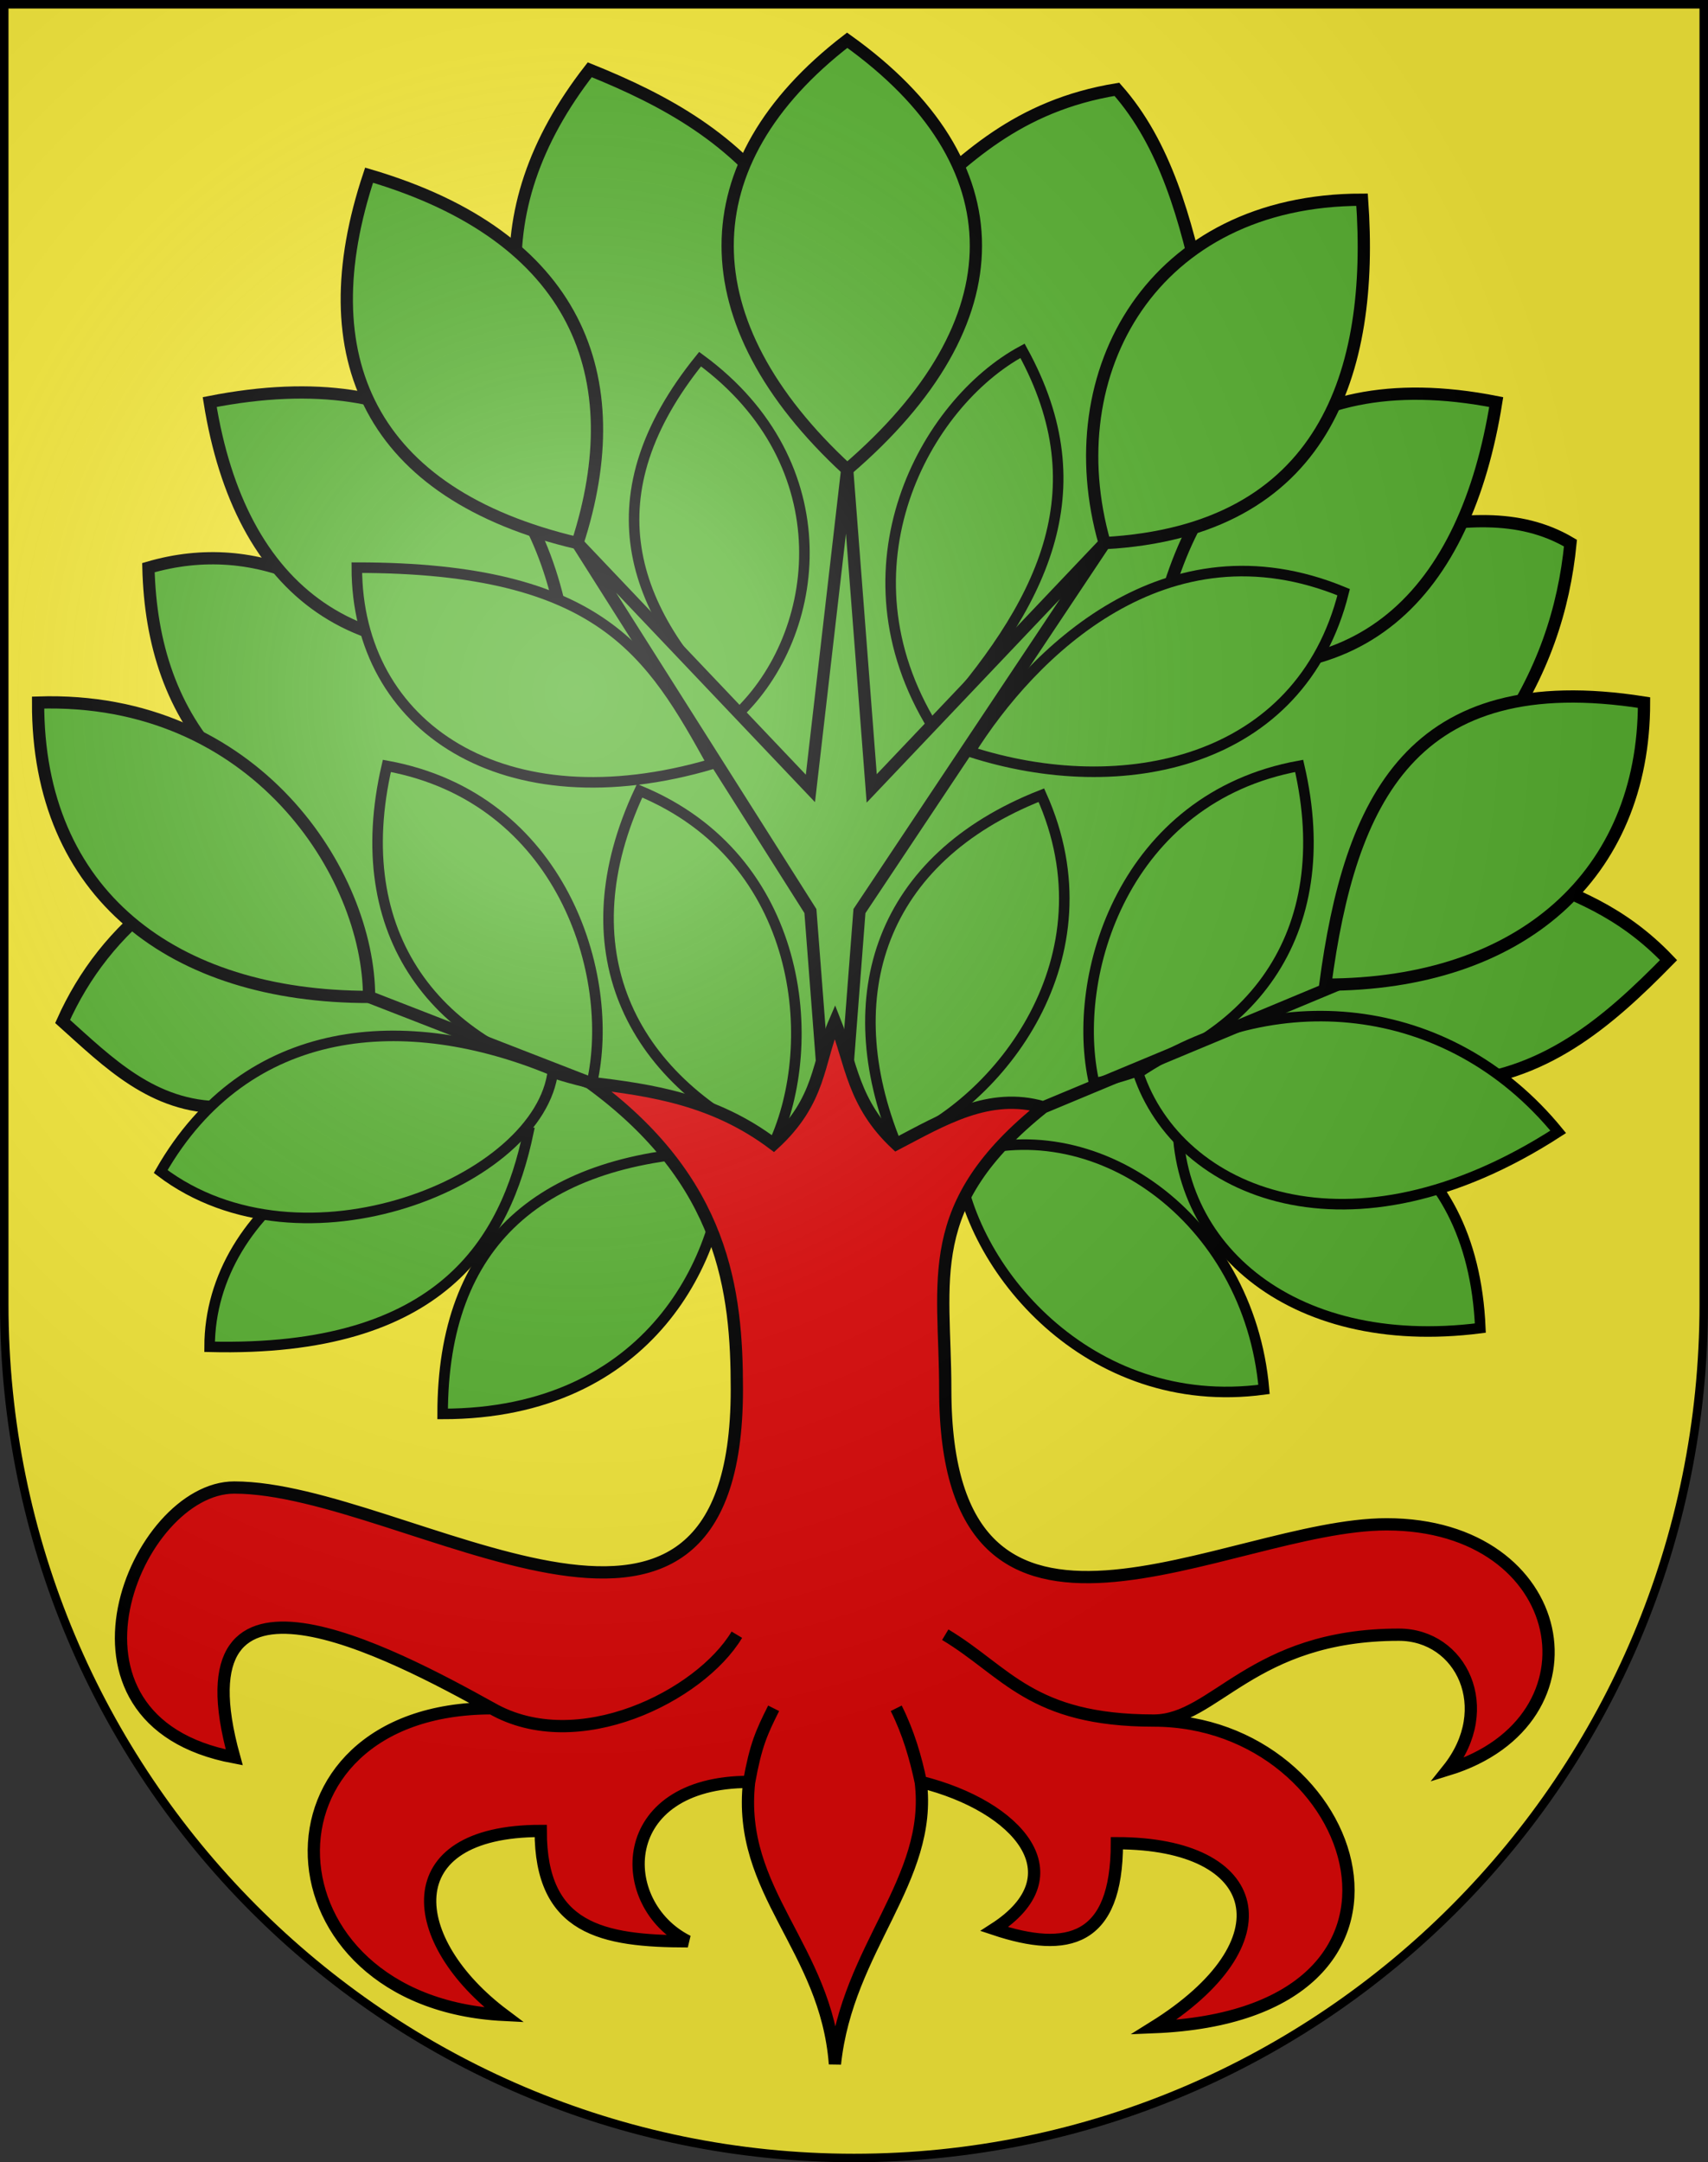 <?xml version="1.0" encoding="UTF-8" standalone="no"?>
<svg
   xmlns:dc="http://purl.org/dc/elements/1.1/"
   xmlns:cc="http://creativecommons.org/ns#"
   xmlns:rdf="http://www.w3.org/1999/02/22-rdf-syntax-ns#"
   xmlns:svg="http://www.w3.org/2000/svg"
   xmlns="http://www.w3.org/2000/svg"
   xmlns:xlink="http://www.w3.org/1999/xlink"
   xmlns:sodipodi="http://sodipodi.sourceforge.net/DTD/sodipodi-0.dtd"
   xmlns:inkscape="http://www.inkscape.org/namespaces/inkscape"
   height="763"
   width="603"
   version="1.0"
   id="svg20"
   sodipodi:version="0.32"
   inkscape:version="0.46"
   sodipodi:docname="Grosshöchstetten-coat of arms.svg"
   sodipodi:docbase="C:\Users\Camilo\Documents\Escudos de Suiza"
   inkscape:output_extension="org.inkscape.output.svg.inkscape">
  <rect width="100%" height="100%" fill="#333333" stroke="none"/>
  <defs
     id="defs29">
    <inkscape:perspective
       sodipodi:type="inkscape:persp3d"
       inkscape:vp_x="0 : 381.5 : 1"
       inkscape:vp_y="0 : 1000 : 0"
       inkscape:vp_z="603 : 381.5 : 1"
       inkscape:persp3d-origin="301.5 : 254.33333 : 1"
       id="perspective5149" />
    <linearGradient
       id="linearGradient2893">
      <stop
         style="stop-color:#ffffff;stop-opacity:0.314;"
         offset="0"
         id="stop2895" />
      <stop
         id="stop2897"
         offset="0.19"
         style="stop-color:#ffffff;stop-opacity:0.251;" />
      <stop
         style="stop-color:#6b6b6b;stop-opacity:0.125;"
         offset="0.6"
         id="stop2901" />
      <stop
         style="stop-color:#000000;stop-opacity:0.125;"
         offset="1"
         id="stop2899" />
    </linearGradient>
    <radialGradient
       inkscape:collect="always"
       xlink:href="#linearGradient2893"
       id="radialGradient3236"
       gradientUnits="userSpaceOnUse"
       gradientTransform="matrix(1.215,1.531577e-24,1.464684e-23,1.267,-839.192,-490.489)"
       cx="858.042"
       cy="579.933"
       fx="858.042"
       fy="579.933"
       r="300" />
    <inkscape:perspective
       id="perspective5197"
       inkscape:persp3d-origin="372.04724 : 350.78739 : 1"
       inkscape:vp_z="744.09448 : 526.18109 : 1"
       inkscape:vp_y="0 : 1000 : 0"
       inkscape:vp_x="0 : 526.18109 : 1"
       sodipodi:type="inkscape:persp3d" />
    <inkscape:perspective
       id="perspective8046"
       inkscape:persp3d-origin="372.04724 : 350.78739 : 1"
       inkscape:vp_z="744.09448 : 526.18109 : 1"
       inkscape:vp_y="0 : 1000 : 0"
       inkscape:vp_x="0 : 526.18109 : 1"
       sodipodi:type="inkscape:persp3d" />
    <inkscape:perspective
       id="perspective9383"
       inkscape:persp3d-origin="372.04724 : 350.78739 : 1"
       inkscape:vp_z="744.09448 : 526.18109 : 1"
       inkscape:vp_y="0 : 1000 : 0"
       inkscape:vp_x="0 : 526.18109 : 1"
       sodipodi:type="inkscape:persp3d" />
    <inkscape:perspective
       id="perspective9513"
       inkscape:persp3d-origin="372.04724 : 350.78739 : 1"
       inkscape:vp_z="744.09448 : 526.18109 : 1"
       inkscape:vp_y="0 : 1000 : 0"
       inkscape:vp_x="0 : 526.18109 : 1"
       sodipodi:type="inkscape:persp3d" />
    <inkscape:perspective
       id="perspective9597"
       inkscape:persp3d-origin="372.04724 : 350.78739 : 1"
       inkscape:vp_z="744.09448 : 526.18109 : 1"
       inkscape:vp_y="0 : 1000 : 0"
       inkscape:vp_x="0 : 526.18109 : 1"
       sodipodi:type="inkscape:persp3d" />
    <inkscape:perspective
       id="perspective9760"
       inkscape:persp3d-origin="372.04724 : 350.78739 : 1"
       inkscape:vp_z="744.09448 : 526.18109 : 1"
       inkscape:vp_y="0 : 1000 : 0"
       inkscape:vp_x="0 : 526.18109 : 1"
       sodipodi:type="inkscape:persp3d" />
    <inkscape:perspective
       id="perspective9857"
       inkscape:persp3d-origin="372.04724 : 350.78739 : 1"
       inkscape:vp_z="744.09448 : 526.18109 : 1"
       inkscape:vp_y="0 : 1000 : 0"
       inkscape:vp_x="0 : 526.18109 : 1"
       sodipodi:type="inkscape:persp3d" />
    <inkscape:perspective
       id="perspective5219"
       inkscape:persp3d-origin="372.04724 : 350.78739 : 1"
       inkscape:vp_z="744.09448 : 526.18109 : 1"
       inkscape:vp_y="0 : 1000 : 0"
       inkscape:vp_x="0 : 526.18109 : 1"
       sodipodi:type="inkscape:persp3d" />
    <inkscape:perspective
       id="perspective4194"
       inkscape:persp3d-origin="372.04724 : 350.78739 : 1"
       inkscape:vp_z="744.09448 : 526.18109 : 1"
       inkscape:vp_y="0 : 1000 : 0"
       inkscape:vp_x="0 : 526.18109 : 1"
       sodipodi:type="inkscape:persp3d" />
  </defs>
  <sodipodi:namedview
     inkscape:window-height="720"
     inkscape:window-width="1280"
     inkscape:pageshadow="2"
     inkscape:pageopacity="0.0"
     guidetolerance="10.0"
     gridtolerance="10.0"
     objecttolerance="10.0"
     borderopacity="1.0"
     bordercolor="#666666"
     pagecolor="#ffffff"
     id="base"
     inkscape:zoom="0.45411942"
     inkscape:cx="696.65224"
     inkscape:cy="393.93155"
     inkscape:window-x="-8"
     inkscape:window-y="-8"
     inkscape:current-layer="layer2"
     showgrid="true"
     showguides="true"
     inkscape:guide-bbox="true">
    <inkscape:grid
       type="xygrid"
       id="grid5151" />
  </sodipodi:namedview>
  <g
     inkscape:groupmode="layer"
     id="layer1"
     inkscape:label="Fond écu"
     style="display:inline"
     sodipodi:insensitive="true">
    <path
       id="path1899"
       d="M 1.5,1.5 L 1.5,460.368 C 1.5,626.678 135.815,761.5 301.5,761.5 C 467.185,761.5 601.5,626.678 601.5,460.368 L 601.5,1.5 L 1.5,1.5 z"
       style="fill:#fcef3c;fill-opacity:1" />
  </g>
  <g
     inkscape:groupmode="layer"
     id="layer2"
     inkscape:label="Meubles"
     style="display:inline"
     sodipodi:insensitive="true">
    <path
       d=""
       style="fill:none;fill-opacity:1;fill-rule:evenodd;stroke:#000000;stroke-width:4.275;stroke-miterlimit:4;stroke-dasharray:none;stroke-opacity:1"
       id="path5257"
       sodipodi:nodetypes="cc" />
    <g
       id="g5076"
       transform="matrix(4.328,0,0,4.328,-2669.913,-2487.377)">
      <g
         id="g5051">
        <path
           style="opacity:1;fill:#5ab532;fill-opacity:1;fill-rule:evenodd;stroke:#000000;stroke-width:1;stroke-miterlimit:4;stroke-dasharray:none;stroke-opacity:1"
           d="M 635,665 C 629.349,665.01 625.754,661.363 622,658 C 623.728,654.145 626.312,650.766 630,648 L 635,637 C 630.925,632.704 629.155,627.256 629,621 C 633.419,619.71 637.797,620.05 642,622 L 659,598 C 658.556,592.135 660.432,586.271 665,580.406 C 671.191,582.899 676.969,586.052 681,592 L 691,592 C 695.498,587.705 699.896,583.326 708,582 C 711.948,586.456 713.631,592.61 715,599 L 731,618 C 735.898,617.099 740.745,616.473 745,619 C 744.477,624.333 742.786,629.667 739,635 L 741,646 C 745.069,647.501 749.143,648.952 753,653 C 748.028,658.073 742.763,662.649 735,663 L 714,676 L 685,668 L 656,676 L 635,665 z"
           id="path5049"
           sodipodi:nodetypes="cccccccccccccccccccccc" />
        <path
           sodipodi:nodetypes="ccc"
           id="path5045"
           d="M 634,607.499 C 651.386,604.073 660.564,612.178 662.943,626.241 C 646.02,630.553 636.467,622.91 634,607.499 z"
           style="opacity:1;fill:#5ab532;fill-opacity:1;fill-rule:evenodd;stroke:#000000;stroke-width:1;stroke-miterlimit:4;stroke-dasharray:none;stroke-opacity:1" />
        <path
           style="opacity:1;fill:#5ab532;fill-opacity:1;fill-rule:evenodd;stroke:#000000;stroke-width:1;stroke-miterlimit:4;stroke-dasharray:none;stroke-opacity:1"
           d="M 647,589 C 664,594 668.392,605.43 664,619 C 647,615 642.063,603.806 647,589 z"
           id="path5005"
           sodipodi:nodetypes="ccc" />
        <path
           style="opacity:1;fill:#5ab532;fill-opacity:1;fill-rule:evenodd;stroke:#000000;stroke-width:1;stroke-miterlimit:4;stroke-dasharray:none;stroke-opacity:1"
           d="M 738.943,607.499 C 721.557,604.073 713.379,613.937 711,628 C 727.924,632.312 736.476,622.91 738.943,607.499 z"
           id="path5043"
           sodipodi:nodetypes="ccc" />
        <path
           sodipodi:nodetypes="ccc"
           id="path5007"
           d="M 728,591 C 711,591 703,605 707,619 C 725,618 729,605 728,591 z"
           style="opacity:1;fill:#5ab532;fill-opacity:1;fill-rule:evenodd;stroke:#000000;stroke-width:1;stroke-miterlimit:4;stroke-dasharray:none;stroke-opacity:1" />
        <path
           style="opacity:1;fill:#5ab532;fill-opacity:1;fill-rule:evenodd;stroke:#000000;stroke-width:1;stroke-miterlimit:4;stroke-dasharray:none;stroke-opacity:1"
           d="M 686,578 C 673,588 673,601 686,613 C 700,601 700,588 686,578 z"
           id="path5009"
           sodipodi:nodetypes="ccc" />
        <path
           sodipodi:nodetypes="ccc"
           id="path5011"
           d="M 620,632 C 637.711,631.427 647,646 647,656 C 631,656 619.946,647.608 620,632 z"
           style="opacity:1;fill:#5ab532;fill-opacity:1;fill-rule:evenodd;stroke:#000000;stroke-width:1;stroke-miterlimit:4;stroke-dasharray:none;stroke-opacity:1" />
        <path
           style="opacity:1;fill:#5ab532;fill-opacity:1;fill-rule:evenodd;stroke:#000000;stroke-width:1;stroke-miterlimit:4;stroke-dasharray:none;stroke-opacity:1"
           d="M 751,632 C 732,629 727,640 725,655 C 741,655 751,646 751,632 z"
           id="path5013"
           sodipodi:nodetypes="ccc" />
        <path
           style="opacity:1;fill:#5ab532;fill-opacity:1;fill-rule:evenodd;stroke:#000000;stroke-width:0.86;stroke-miterlimit:4;stroke-dasharray:none;stroke-opacity:1"
           d="M 648.45,637.163 C 662.704,639.763 667.183,654.235 665.169,663.048 C 652.396,660.242 645.262,650.908 648.45,637.163 z"
           id="path5015"
           sodipodi:nodetypes="ccc" />
        <path
           sodipodi:nodetypes="ccc"
           id="path5017"
           d="M 646,621 C 666,621 670,628 675,637 C 658,642 646,634 646,621 z"
           style="opacity:1;fill:#5ab532;fill-opacity:1;fill-rule:evenodd;stroke:#000000;stroke-width:0.86;stroke-miterlimit:4;stroke-dasharray:none;stroke-opacity:1" />
        <path
           style="opacity:1;fill:#5ab532;fill-opacity:1;fill-rule:evenodd;stroke:#000000;stroke-width:0.86;stroke-miterlimit:4;stroke-dasharray:none;stroke-opacity:1"
           d="M 674,604 C 685.686,612.567 683.988,626.412 677,633 C 667.988,624.412 665.127,614.972 674,604 z"
           id="path5019"
           sodipodi:nodetypes="ccc" />
        <path
           sodipodi:nodetypes="ccc"
           id="path5021"
           d="M 693,634 C 685,621 692.34,607.603 700.301,603.319 C 706.597,614.781 702,624 693,634 z"
           style="opacity:1;fill:#5ab532;fill-opacity:1;fill-rule:evenodd;stroke:#000000;stroke-width:0.86;stroke-miterlimit:4;stroke-dasharray:none;stroke-opacity:1" />
        <path
           style="opacity:1;fill:#5ab532;fill-opacity:1;fill-rule:evenodd;stroke:#000000;stroke-width:0.86;stroke-miterlimit:4;stroke-dasharray:none;stroke-opacity:1"
           d="M 726.498,623 C 712,617 701,628 696,636 C 708.442,640.025 723,637 726.498,623 z"
           id="path5023"
           sodipodi:nodetypes="ccc" />
        <path
           sodipodi:nodetypes="ccc"
           id="path5025"
           d="M 722.869,637.163 C 708.615,639.763 704.135,654.235 706.15,663.048 C 718.923,660.242 726.057,650.908 722.869,637.163 z"
           style="opacity:1;fill:#5ab532;fill-opacity:1;fill-rule:evenodd;stroke:#000000;stroke-width:0.86;stroke-miterlimit:4;stroke-dasharray:none;stroke-opacity:1" />
        <path
           sodipodi:nodetypes="ccc"
           id="path5027"
           d="M 720,688 C 705.641,689.937 695.811,678.004 695,669 C 706,665 718.779,673.943 720,688 z"
           style="opacity:1;fill:#5ab532;fill-opacity:1;fill-rule:evenodd;stroke:#000000;stroke-width:0.86;stroke-miterlimit:4;stroke-dasharray:none;stroke-opacity:1" />
        <path
           style="opacity:1;fill:#5ab532;fill-opacity:1;fill-rule:evenodd;stroke:#000000;stroke-width:0.86;stroke-miterlimit:4;stroke-dasharray:none;stroke-opacity:1"
           d="M 653,690 C 670,690 676,677 676,668.558 C 661,669 653,676 653,690 z"
           id="path5029"
           sodipodi:nodetypes="ccc" />
        <path
           sodipodi:nodetypes="ccc"
           id="path5033"
           d="M 737.647,683 C 722,685 712,676 713.027,664.468 C 725.984,662.697 737,668 737.647,683 z"
           style="opacity:1;fill:#5ab532;fill-opacity:1;fill-rule:evenodd;stroke:#000000;stroke-width:0.86;stroke-miterlimit:4;stroke-dasharray:none;stroke-opacity:1" />
        <path
           style="opacity:1;fill:#5ab532;fill-opacity:1;fill-rule:evenodd;stroke:#000000;stroke-width:0.86;stroke-miterlimit:4;stroke-dasharray:none;stroke-opacity:1"
           d="M 744,667 C 727,678 713,672 709.734,662.208 C 720.586,654.91 735,656 744,667 z"
           id="path5031"
           sodipodi:nodetypes="ccc" />
        <path
           style="opacity:1;fill:#5ab532;fill-opacity:1;fill-rule:evenodd;stroke:#000000;stroke-width:0.86;stroke-miterlimit:4;stroke-dasharray:none;stroke-opacity:1"
           d="M 633.991,684.526 C 653,685 658.146,675.848 660,667 C 647.224,664.209 634,673 633.991,684.526 z"
           id="path5037"
           sodipodi:nodetypes="ccc" />
        <path
           sodipodi:nodetypes="ccc"
           id="path5035"
           d="M 630,670.236 C 641.545,678.991 661,671 662,662 C 650,657 637,658 630,670.236 z"
           style="opacity:1;fill:#5ab532;fill-opacity:1;fill-rule:evenodd;stroke:#000000;stroke-width:0.86;stroke-miterlimit:4;stroke-dasharray:none;stroke-opacity:1" />
        <path
           sodipodi:nodetypes="ccc"
           id="path5039"
           d="M 669.069,639.189 C 682.463,644.715 683.815,659.804 680,668 C 668.097,662.583 663.075,651.963 669.069,639.189 z"
           style="opacity:1;fill:#5ab532;fill-opacity:1;fill-rule:evenodd;stroke:#000000;stroke-width:0.86;stroke-miterlimit:4;stroke-dasharray:none;stroke-opacity:1" />
        <path
           style="opacity:1;fill:#5ab532;fill-opacity:1;fill-rule:evenodd;stroke:#000000;stroke-width:0.86;stroke-miterlimit:4;stroke-dasharray:none;stroke-opacity:1"
           d="M 701.839,639.55 C 707.781,652.765 698.401,664.662 690,668 C 685.067,655.889 688.71,644.719 701.839,639.55 z"
           id="path5041"
           sodipodi:nodetypes="ccc" />
        <path
           style="opacity:1;fill:#5ab532;fill-opacity:1;fill-rule:evenodd;stroke:#000000;stroke-width:1;stroke-miterlimit:4;stroke-dasharray:none;stroke-opacity:1"
           d="M 686,662 L 687,649 L 707,619 L 688,639 L 686,613 L 683,639 L 664,619 L 683,649 L 684,662 L 686,662 z"
           id="path5047"
           sodipodi:nodetypes="cccccccccc" />
      </g>
      <path
         sodipodi:nodetypes="ccscccccccccccccccccccccccccccccccsc"
         id="path5003"
         d="M 735,719 C 748,715 745,699 730,699 C 717,699 694,714 694,688 C 694,679 692,673 702,665 L 726,655 L 702,665 C 697.585,663.716 693.819,666.006 690,668 C 686.432,664.667 686.329,661.333 685,658 C 683.569,661.307 683.901,664.418 680,668 C 675.195,664.381 670.107,663.593 665,663 L 647,656 L 665,663 C 676,671 677,680 677,688 C 677,716 650,696 636,696 C 628,696 620,715 636,718 C 631,700 648.803,709.449 657,714 C 664,718 674,713 677,708 C 674,713 664,718 657,714 C 637,714 638,738 658,739 C 650,733 649,724 661,724 C 661,732 666,733 673,733 C 667,730 667,720 678,720 C 678.552,717 679,716 680,714 C 679,716 678.544,717 678,720 C 677,729 684.276,733.456 685,743 C 686,733.531 693,728 692,720 C 691.57,718 691,716 690,714 C 691,716 691.58,718 692,720 C 700,722 704.81,727.621 698,732 C 704,734 708,733 708,725 C 720,725 722.098,733.09 711,740 C 736,739 728,715 711,715 C 701,715 699,711 694,708 C 699,711 701,715 711,715 C 716,715 719,708 731,708 C 736.099,708 739,714 735,719 z"
         style="opacity:1;fill:#e20909;fill-opacity:1;fill-rule:evenodd;stroke:#000000;stroke-width:1;stroke-miterlimit:4;stroke-dasharray:none;stroke-opacity:1" />
    </g>
  </g>
  <g
     inkscape:groupmode="layer"
     id="layer3"
     inkscape:label="Reflet final"
     style="display:inline"
     sodipodi:insensitive="true">
    <path
       style="fill:url(#radialGradient3236);fill-opacity:1"
       d="M 1.5,1.5 L 1.5,460.368 C 1.5,626.679 135.815,761.5 301.5,761.5 C 467.185,761.5 601.5,626.679 601.5,460.368 L 601.5,1.5 L 1.5,1.5 z "
       id="path2346" />
  </g>
  <g
     inkscape:groupmode="layer"
     id="layer4"
     inkscape:label="Contour final"
     style="display:inline"
     sodipodi:insensitive="true">
    <path
       style="fill:none;fill-opacity:1;stroke:#000000;stroke-width:3;stroke-miterlimit:4;stroke-dasharray:none;stroke-opacity:1"
       d="M 1.5,1.5 L 1.5,460.368 C 1.5,626.679 135.815,761.5 301.5,761.5 C 467.185,761.5 601.5,626.679 601.5,460.368 L 601.5,1.5 L 1.5,1.5 z"
       id="path3239" />
  </g>
</svg>
